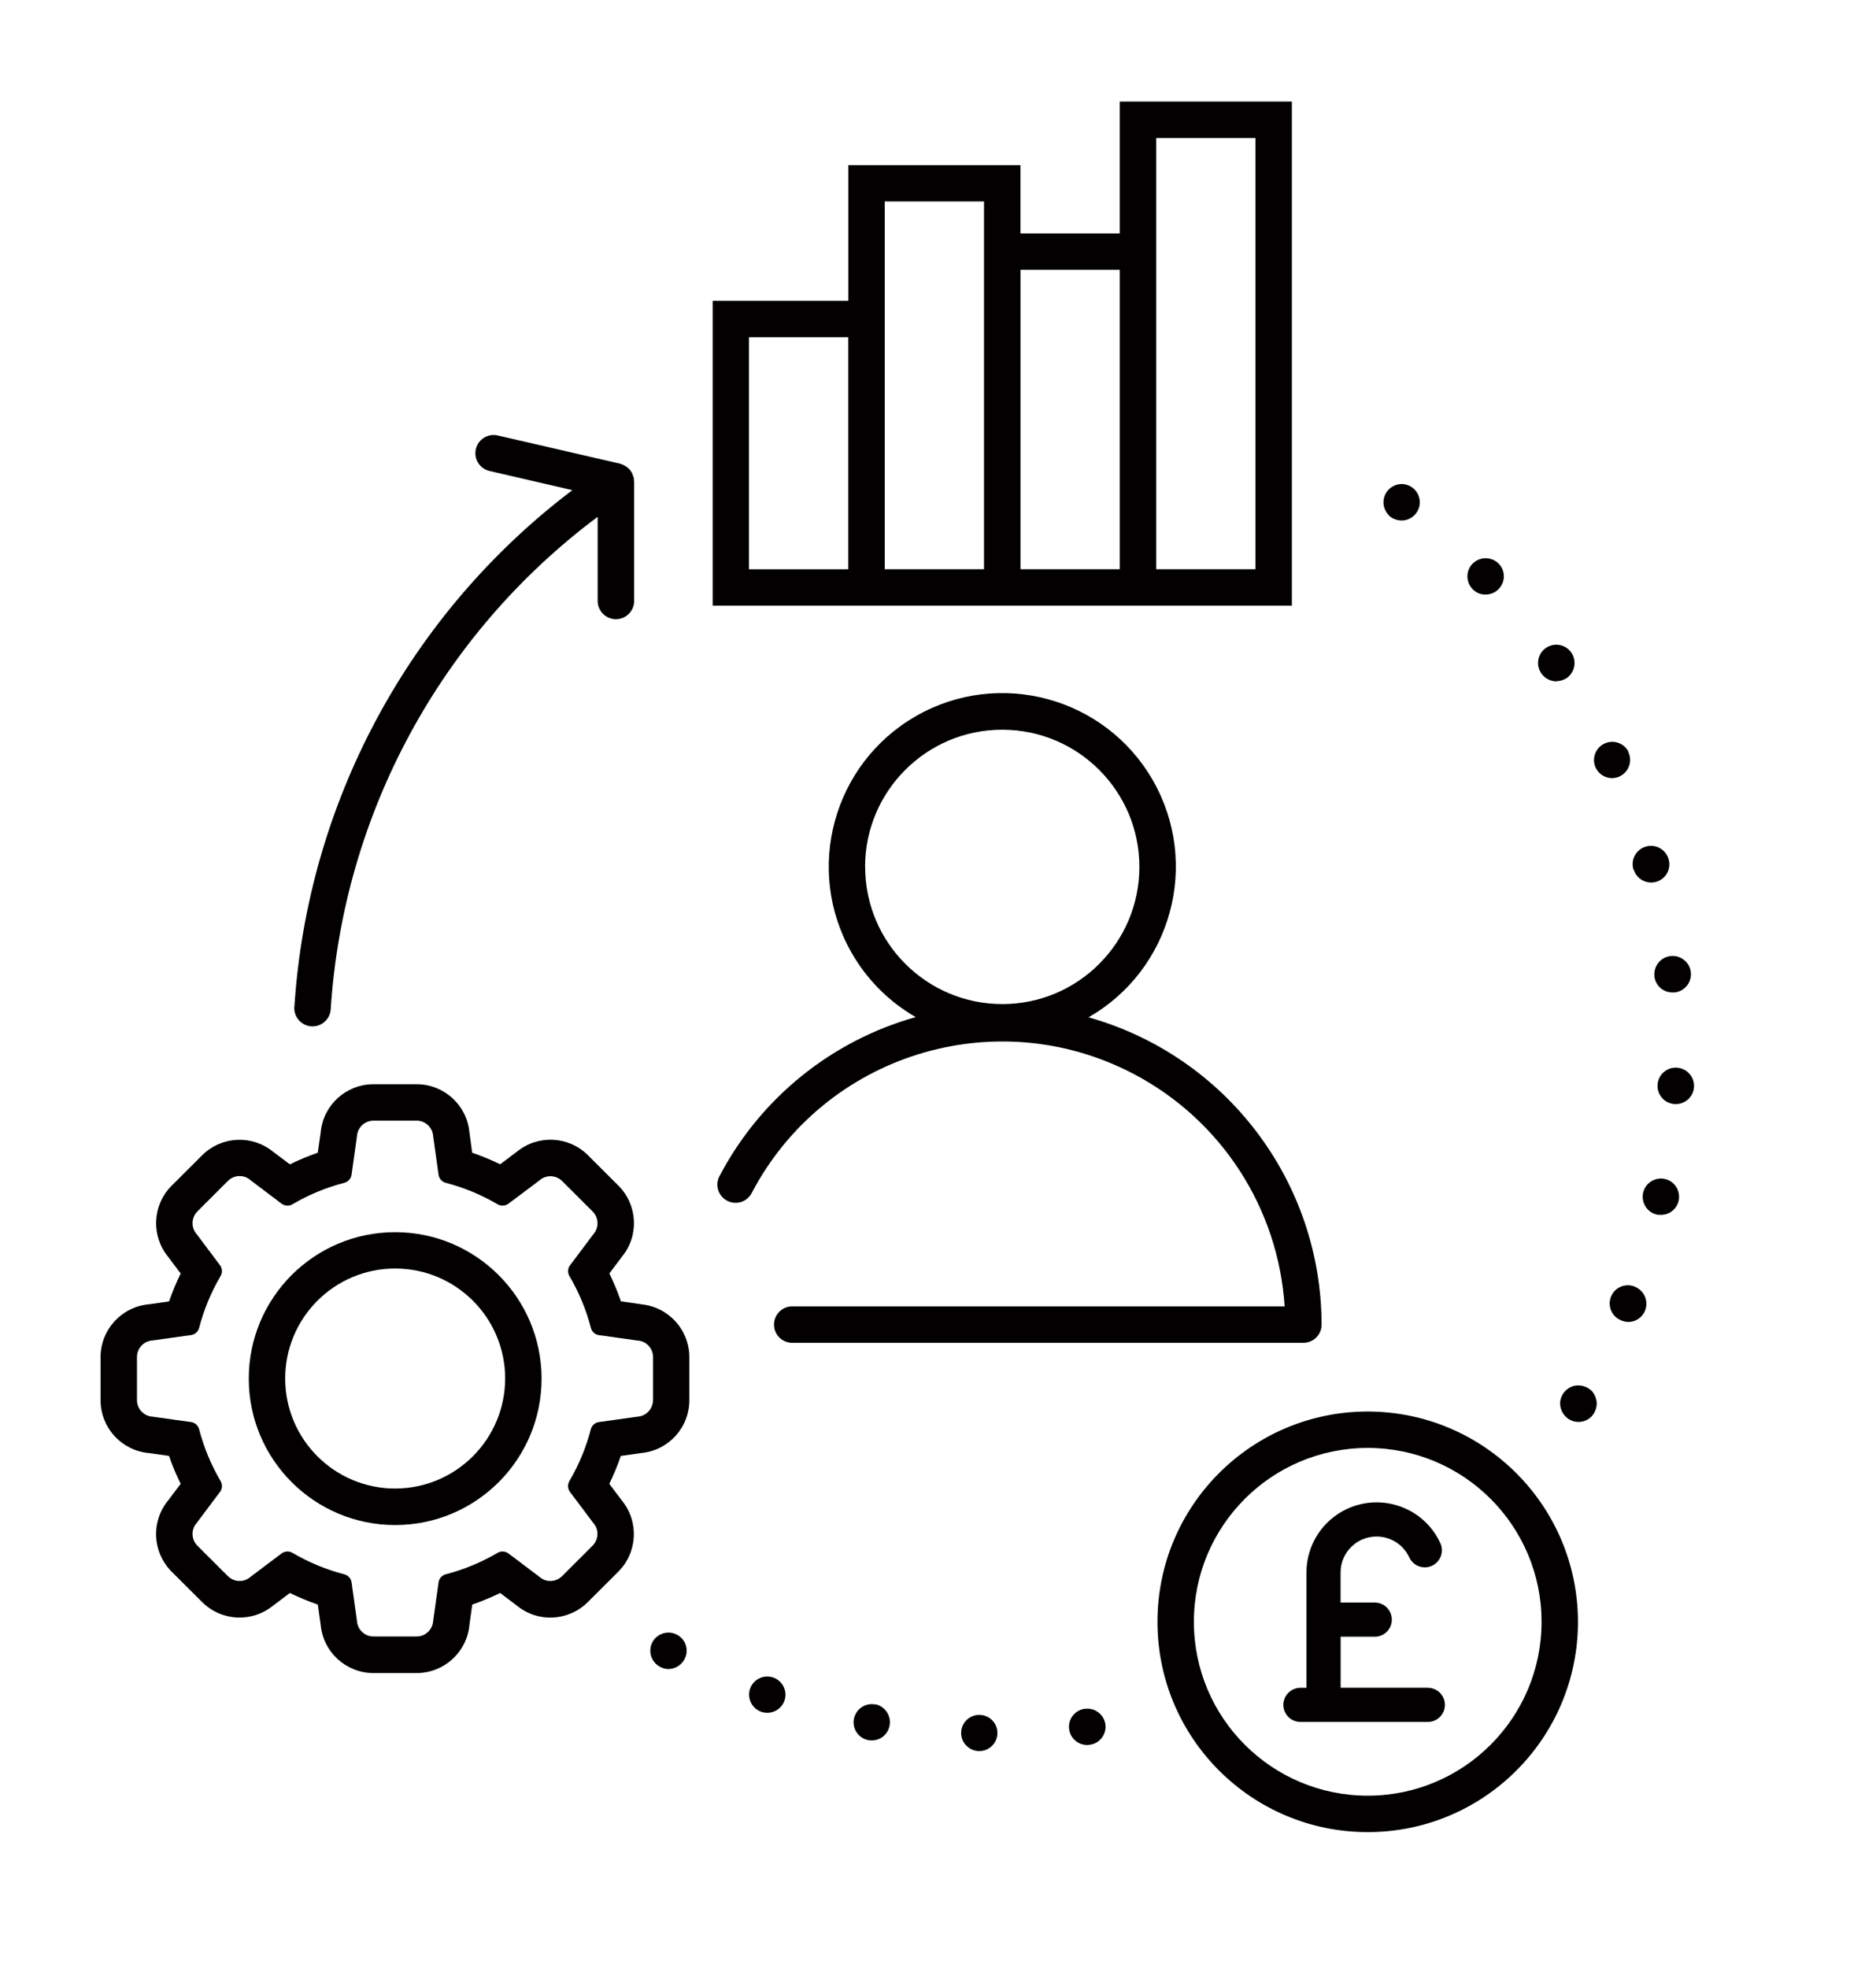 <?xml version="1.0" encoding="UTF-8"?>
<svg id="Layer_1" data-name="Layer 1" xmlns="http://www.w3.org/2000/svg" version="1.1" viewBox="0 0 246.81 258.9">
  <defs>
    <style>
      .cls-1 {
        fill: #020000;
        stroke-width: 0px;
      }
    </style>
  </defs>
  <g id="Group_963" data-name="Group 963">
    <path id="Path_1820" data-name="Path 1820" class="cls-1" d="M38.72,132.46c-.08,1.32.93,2.45,2.25,2.54h.15c1.26,0,2.31-.99,2.39-2.25,1.66-25.69,14.49-49.37,35.12-64.77v11.06c0,1.32,1.07,2.4,2.4,2.4s2.4-1.07,2.4-2.4h0v-15.7s-.03-.09-.03-.14c0-.1,0-.2-.01-.3-.03-.12-.07-.24-.12-.36-.02-.07-.04-.13-.07-.2-.11-.25-.27-.49-.46-.69-.02-.02-.06-.04-.08-.06-.18-.17-.38-.3-.6-.41-.08-.04-.15-.07-.23-.09-.09-.03-.16-.08-.25-.1l-16.13-3.72c-1.29-.28-2.57.54-2.85,1.83-.28,1.27.51,2.53,1.77,2.84l10.93,2.53c-21.49,16.27-34.84,41.09-36.57,67.98"/>
    <path id="Path_1821" data-name="Path 1821" class="cls-1" d="M209.36,182.9c-.71-.65-1.72-.85-2.61-.51-.28.13-.54.3-.77.51-.23.23-.41.5-.54.8-.13.29-.2.61-.19.93.02.64.28,1.25.73,1.7.45.45,1.06.7,1.7.7.63,0,1.24-.26,1.69-.7.22-.23.39-.5.51-.8.12-.28.19-.59.19-.9,0-.32-.07-.63-.19-.93-.12-.29-.29-.57-.51-.8"/>
    <path id="Path_1822" data-name="Path 1822" class="cls-1" d="M213.08,102.12c1.2-.56,1.71-1.98,1.16-3.17,0,0,0-.01,0-.02h.03c-.57-1.19-2.01-1.7-3.2-1.12-1.18.57-1.69,1.98-1.14,3.17.4.84,1.24,1.37,2.17,1.37.34-.01.68-.09.99-.22"/>
    <path id="Path_1823" data-name="Path 1823" class="cls-1" d="M215.09,169.24c-1.22-.51-2.62.06-3.13,1.28s.06,2.62,1.28,3.13c.02.01.05.02.07.03.28.13.59.19.9.2,1.33,0,2.4-1.08,2.39-2.41,0-.98-.6-1.85-1.5-2.22"/>
    <path id="Path_1824" data-name="Path 1824" class="cls-1" d="M195.46,78.2c1.32,0,2.39-1.08,2.39-2.4,0-.62-.24-1.21-.67-1.65-.92-.94-2.43-.97-3.39-.06-.95.91-.98,2.42-.07,3.37,0,0,0,0,0,.01.44.48,1.07.75,1.72.73"/>
    <path id="Path_1825" data-name="Path 1825" class="cls-1" d="M219.03,155.07c-1.3-.28-2.58.54-2.86,1.83-.28,1.3.54,2.58,1.83,2.86h0c.17.03.34.04.51.03,1.13.01,2.11-.78,2.34-1.88.27-1.29-.54-2.56-1.83-2.84"/>
    <path id="Path_1826" data-name="Path 1826" class="cls-1" d="M220.59,140.43c-1.32-.07-2.45.94-2.52,2.27-.07,1.32.94,2.45,2.27,2.52h.13c1.28,0,2.33-.99,2.4-2.27.06-1.32-.95-2.44-2.27-2.52"/>
    <path id="Path_1827" data-name="Path 1827" class="cls-1" d="M214.94,114.38c.38,1.26,1.71,1.98,2.98,1.6,1.24-.37,1.96-1.66,1.62-2.91-.33-1.29-1.64-2.07-2.93-1.74-1.29.33-2.07,1.64-1.74,2.93.01.04.02.08.03.12h.03Z"/>
    <path id="Path_1828" data-name="Path 1828" class="cls-1" d="M204.75,89.6c.49-.01.96-.15,1.37-.41,1.08-.77,1.35-2.25.61-3.35-.75-1.09-2.24-1.37-3.34-.62-1.09.75-1.37,2.24-.62,3.34h0c.45.66,1.19,1.05,1.98,1.06"/>
    <path id="Path_1829" data-name="Path 1829" class="cls-1" d="M217.65,128.4c.13,1.22,1.16,2.15,2.4,2.14h.26c1.32-.14,2.28-1.33,2.14-2.65-.14-1.32-1.33-2.28-2.65-2.14-1.32.14-2.28,1.33-2.14,2.65"/>
    <path id="Path_1830" data-name="Path 1830" class="cls-1" d="M182.69,67.76c.21.23.48.4.77.51.29.12.61.19.93.19.32,0,.63-.06.93-.19.58-.24,1.04-.7,1.28-1.28.13-.29.19-.61.19-.93,0-.63-.26-1.24-.7-1.69-.22-.22-.48-.39-.76-.51-.59-.26-1.26-.26-1.85,0-.89.37-1.47,1.24-1.47,2.2,0,.32.06.63.19.93.12.29.29.55.51.77"/>
    <path id="Path_1831" data-name="Path 1831" class="cls-1" d="M89.09,215.03c-1.15-.63-2.61-.21-3.24.94-.63,1.15-.21,2.61.94,3.24.35.21.74.32,1.15.32.88-.01,1.69-.5,2.11-1.28.63-1.15.2-2.6-.96-3.22,0,0,0,0,0,0"/>
    <path id="Path_1832" data-name="Path 1832" class="cls-1" d="M142.71,224.76c-1.31.18-2.23,1.38-2.05,2.69.16,1.19,1.17,2.07,2.37,2.07.11,0,.21,0,.32-.03h.03c1.3-.17,2.22-1.37,2.05-2.68,0,0,0,0,0,0-.19-1.31-1.4-2.23-2.72-2.04"/>
    <path id="Path_1833" data-name="Path 1833" class="cls-1" d="M101.74,220.65c-1.24-.44-2.61.21-3.05,1.45-.44,1.24.21,2.61,1.45,3.05h0c.26.09.53.13.8.13,1.31.01,2.39-1.04,2.4-2.36,0-1.02-.63-1.93-1.6-2.27"/>
    <path id="Path_1834" data-name="Path 1834" class="cls-1" d="M128.88,225.56c-1.31-.03-2.4,1.02-2.43,2.33-.03,1.31,1.02,2.4,2.33,2.43h.03c1.31.02,2.39-1.03,2.41-2.35.02-1.31-1.03-2.39-2.35-2.41"/>
    <path id="Path_1835" data-name="Path 1835" class="cls-1" d="M115.12,224.16v.03c-1.3-.24-2.54.62-2.78,1.92-.24,1.3.62,2.54,1.92,2.78.15.02.3.03.45.03,1.16,0,2.14-.84,2.33-1.98.23-1.29-.62-2.53-1.91-2.78"/>
    <path id="Path_1836" data-name="Path 1836" class="cls-1" d="M116.4,79.66h53.56V13.36h-22.64v17.35h-13.07v-8.99h-22.64v17.85h-17.85v40.09h22.64ZM152.11,18.15h13.06v56.72h-13.06V18.15ZM147.32,74.87h-13.06v-39.38h13.06v39.38ZM116.4,26.5h13.06v48.37h-13.06V26.5ZM98.54,44.36h13.06v30.52h-13.06v-30.52Z"/>
    <path id="Path_1837" data-name="Path 1837" class="cls-1" d="M173.87,174.23c-.03-18.82-12.55-35.32-30.66-40.42,10.94-6.27,14.73-20.22,8.47-31.16s-20.22-14.73-31.16-8.47c-10.94,6.27-14.73,20.22-8.47,31.16,2.01,3.51,4.91,6.42,8.42,8.44-11.1,3.12-20.43,10.67-25.79,20.88-.64,1.16-.22,2.61.94,3.25,1.16.64,2.61.22,3.25-.94.02-.03.03-.06.04-.08,9.57-18.2,32.08-25.19,50.28-15.61,11.48,6.04,18.98,17.61,19.82,30.55h-64.79c-1.32,0-2.39,1.07-2.39,2.4,0,1.32,1.07,2.39,2.39,2.39h67.26c1.32,0,2.39-1.07,2.39-2.39M113.81,114.03c0-9.97,8.08-18.05,18.04-18.05,9.97,0,18.05,8.08,18.05,18.04,0,9.97-8.08,18.05-18.04,18.05h0c-9.96-.01-18.03-8.08-18.04-18.04"/>
    <path id="Path_1838" data-name="Path 1838" class="cls-1" d="M84.36,171.55l-2.67-.38c-.43-1.26-.94-2.48-1.52-3.67l1.62-2.16c2.31-2.77,2.12-6.84-.43-9.39l-4.01-4c-2.55-2.55-6.62-2.73-9.39-.43l-2.16,1.62c-1.19-.58-2.42-1.09-3.68-1.52l-.36-2.67c-.33-3.59-3.34-6.34-6.95-6.34h-5.67c-3.61,0-6.63,2.75-6.95,6.34l-.38,2.67c-1.25.43-2.48.94-3.67,1.53l-2.16-1.62c-2.77-2.3-6.84-2.12-9.39.43l-4.01,4c-2.55,2.55-2.73,6.62-.43,9.39l1.62,2.16c-.59,1.19-1.09,2.42-1.53,3.67l-2.67.38c-3.59.33-6.34,3.34-6.34,6.95v5.66c0,3.61,2.75,6.62,6.34,6.95l2.67.38c.43,1.26.94,2.48,1.53,3.67l-1.62,2.15c-2.31,2.77-2.12,6.84.43,9.4l4.01,4c2.55,2.55,6.62,2.73,9.39.43l2.16-1.62c1.19.58,2.42,1.09,3.67,1.52l.38,2.67c.33,3.59,3.34,6.34,6.95,6.34h5.67c3.61,0,6.62-2.75,6.95-6.34l.37-2.67c1.25-.43,2.48-.94,3.67-1.52l2.15,1.62c2.77,2.31,6.84,2.12,9.39-.43l4.01-4c2.55-2.55,2.73-6.62.43-9.4l-1.62-2.15c.58-1.19,1.09-2.42,1.52-3.67l2.67-.38c3.59-.33,6.35-3.34,6.34-6.95v-5.66c0-3.61-2.75-6.62-6.34-6.95M85.91,184.16c0,1.16-.91,2.12-2.07,2.18l-4.92.69c-.57.03-1.05.42-1.19.97-.62,2.39-1.57,4.68-2.82,6.81-.29.49-.22,1.1.15,1.52l2.98,3.97c.78.86.74,2.18-.08,3.01l-4.01,4c-.82.82-2.14.86-3,.08l-3.96-2.99c-.24-.21-.55-.33-.87-.33-.23,0-.46.06-.66.18-2.13,1.25-4.42,2.2-6.81,2.82-.55.14-.94.62-.97,1.19l-.69,4.92c-.06,1.16-1.02,2.07-2.18,2.07h-5.67c-1.16,0-2.12-.91-2.18-2.07l-.69-4.92c-.03-.57-.43-1.05-.98-1.19-2.39-.62-4.68-1.57-6.81-2.82-.2-.12-.43-.18-.66-.18-.32,0-.63.12-.87.33l-3.97,2.99c-.86.78-2.18.74-3-.08l-4.01-4c-.82-.82-.86-2.14-.08-3.01l2.98-3.97c.38-.42.44-1.03.15-1.52-1.25-2.13-2.2-4.42-2.82-6.81-.14-.55-.62-.94-1.19-.97l-4.92-.69c-1.16-.06-2.07-1.02-2.07-2.18v-5.67c0-1.16.91-2.12,2.07-2.18l4.92-.69c.57-.03,1.05-.42,1.19-.97.62-2.39,1.57-4.68,2.82-6.81.29-.49.22-1.1-.15-1.52l-2.98-3.97c-.78-.86-.74-2.18.08-3.01l4.01-4.01c.82-.82,2.14-.86,3-.08l3.97,3c.24.21.55.33.87.33.23,0,.46-.06.66-.18,2.13-1.26,4.42-2.2,6.81-2.82.55-.14.94-.62.98-1.19l.69-4.92c.06-1.16,1.02-2.07,2.18-2.07h5.67c1.16,0,2.12.91,2.18,2.07l.69,4.92c.03.57.43,1.05.97,1.19,2.39.62,4.68,1.57,6.81,2.82.2.12.43.18.66.18.32,0,.63-.12.87-.33l3.97-2.98c.86-.78,2.18-.74,3,.08l4.01,4c.82.82.85,2.14.08,3.01l-2.98,3.97c-.38.42-.44,1.03-.15,1.52,1.25,2.13,2.2,4.42,2.82,6.81.14.55.62.94,1.19.97l4.92.69c1.16.06,2.07,1.02,2.07,2.18v5.65Z"/>
    <path id="Path_1839" data-name="Path 1839" class="cls-1" d="M51.99,162.07c-10.64,0-19.26,8.62-19.26,19.26s8.62,19.26,19.26,19.26c10.64,0,19.26-8.62,19.26-19.26-.01-10.63-8.63-19.25-19.26-19.26M51.99,195.79c-7.99,0-14.47-6.48-14.47-14.47s6.48-14.47,14.47-14.47,14.47,6.48,14.47,14.47h0c-.01,7.98-6.48,14.46-14.47,14.47"/>
    <path id="Path_1840" data-name="Path 1840" class="cls-1" d="M179.94,185.66c-15.27,0-27.66,12.38-27.66,27.66s12.38,27.66,27.66,27.66,27.66-12.38,27.66-27.66c-.02-15.27-12.39-27.64-27.66-27.66M179.94,236.19c-12.63,0-22.87-10.24-22.87-22.87,0-12.63,10.24-22.87,22.87-22.87,12.63,0,22.87,10.24,22.87,22.87,0,12.63-10.24,22.87-22.87,22.87h0"/>
    <path id="Path_1841" data-name="Path 1841" class="cls-1" d="M187.79,221.99h-11.41v-6.71h4.42c1.24.04,2.28-.94,2.31-2.18.04-1.24-.94-2.28-2.18-2.31-.05,0-.09,0-.14,0h-4.42v-3.96c0-2.62,2.12-4.73,4.74-4.73,1.86,0,3.54,1.09,4.31,2.77.53,1.12,1.87,1.6,2.99,1.07,1.1-.52,1.59-1.82,1.1-2.93-2.11-4.64-7.59-6.68-12.23-4.57-3.29,1.5-5.4,4.78-5.4,8.4v15.16h-.86c-1.24.04-2.21,1.07-2.18,2.31.04,1.19.99,2.14,2.18,2.18h16.76c1.24.04,2.28-.94,2.31-2.18.04-1.24-.94-2.28-2.18-2.31-.05,0-.09,0-.14,0"/>
  </g>
</svg>